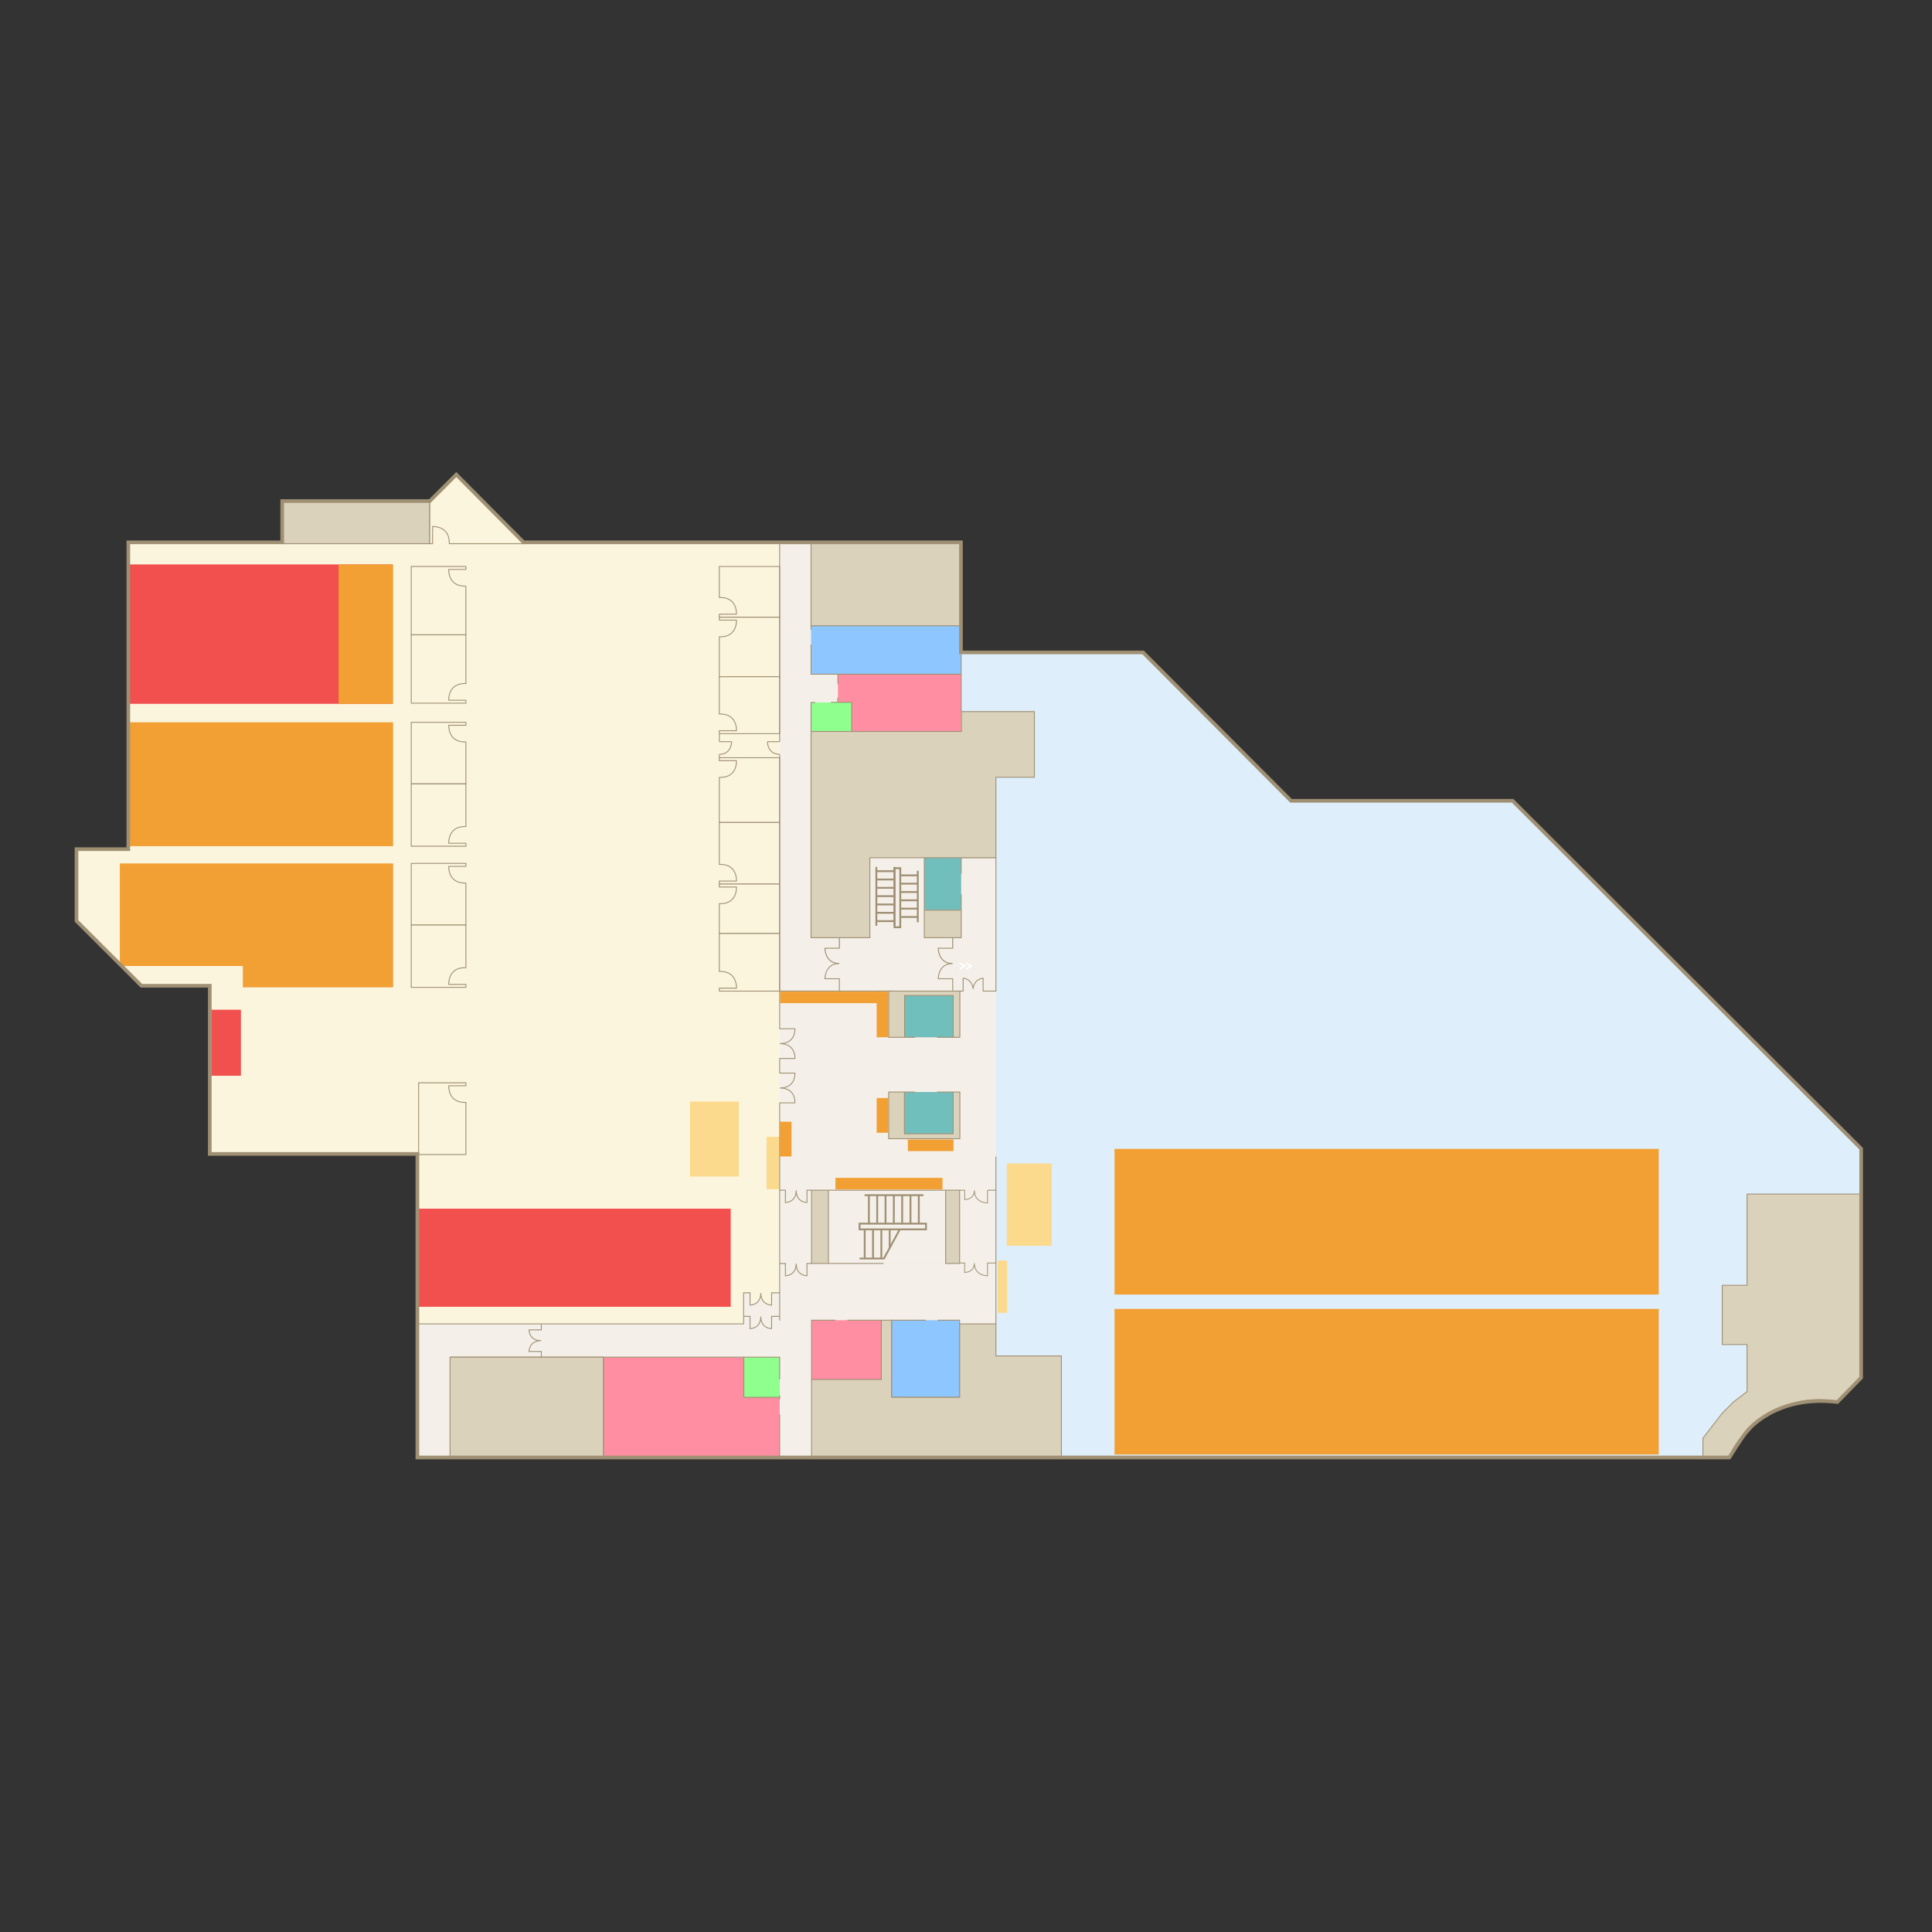 <?xml version="1.0" encoding="UTF-8"?>
<svg id="Layer_2" data-name="Layer 2" xmlns="http://www.w3.org/2000/svg" viewBox="0 0 600 600">
  <rect x="0" y="0" width="600" height="600" fill="#333333" stroke="none"/>
  <g id="GF-renovation">
    <g>
      <rect x="0" y="0" width="600" height="600" transform="translate(600 600) rotate(-180)" style="fill: none; stroke-width: 0px;"/>
      <path d="m542.62,444.42s8.7-11.33,27.99-9.01c6.69-6.88,7.38-7.57,7.38-7.57v-71.11s-108.23-108.03-108.23-108.03h-68.82s-45.96-46.09-45.96-46.09h-56.55v-34.18s-135.82,0-135.82,0l-20.9-21.05-8.23,8.23h-45.84s0,12.82,0,12.82h-47.79s0,95.29,0,95.29h-16.09s0,22.28,0,22.28l20.17,20.14h21.22v52.22s64.47,0,64.47,0v94.27s407.45,0,407.45,0c0,0,4.09-6.65,5.56-8.21Z" style="fill: #f4f0e9; stroke-width: 0px;"/>
      <polygon points="242.13 168.42 162.61 168.42 141.71 147.37 133.48 155.6 87.64 155.6 87.64 168.42 39.85 168.42 39.85 263.71 23.76 263.71 23.76 285.99 43.93 306.13 65.14 306.13 65.14 358.36 129.61 358.36 129.61 411.14 242.13 411.14 242.13 168.42" style="fill: #fcf5de; stroke-width: 0px;"/>
      <path d="m321.24,220.99v20.39h-11.94s0,66.46,0,66.46v113.26s20.33,0,20.33,0v31.53s207.43,0,207.43,0c0,0,4.09-6.65,5.56-8.21,0,0,8.7-11.33,27.99-9.01,6.69-6.88,7.38-7.57,7.38-7.57v-71.11s-108.23-108.03-108.23-108.03h-68.82s-45.96-46.09-45.96-46.09h-56.55s0,18.39,0,18.39h22.81Z" style="fill: #deeefb; stroke-width: 0px;"/>
      <rect x="287.05" y="266.37" width="11.44" height="16.3" transform="translate(585.55 549.04) rotate(-180)" style="fill: #71bfbd; stroke-width: 0px;"/>
      <rect x="287.05" y="282.67" width="11.44" height="8.54" transform="translate(585.55 573.88) rotate(-180)" style="fill: #dbd2bc; stroke-width: 0px;"/>
      <line x1="298.51" y1="282.67" x2="287.05" y2="282.67" style="fill: none; stroke: #9f9074; stroke-miterlimit: 10; stroke-width: .28px;"/>
      <line x1="298.5" y1="271.33" x2="298.5" y2="266.45" style="fill: none; stroke: #9f9074; stroke-miterlimit: 10; stroke-width: .28px;"/>
      <polygon points="298.48 227.17 298.48 209.38 260.22 209.38 260.22 212.43 260.22 227.17 298.48 227.17" style="fill: #ff8ea2; stroke-width: 0px;"/>
      <rect x="251.88" y="194.32" width="46.6" height="15.06" style="fill: #8ec7ff; stroke-width: 0px;"/>
      <rect x="251.88" y="218.17" width="12.61" height="9.03" transform="translate(516.38 445.36) rotate(-180)" style="fill: #8fff8e; stroke-width: 0px;"/>
      <rect x="252.04" y="410" width="21.66" height="18.42" style="fill: #ff8ea2; stroke-width: 0px;"/>
      <polygon points="276.88 433.96 284.22 433.95 298.02 433.95 298.02 410 291.2 410 289.29 410 287.52 410 276.88 410 276.88 428.36 276.88 433.96" style="fill: #8ec7ff; stroke-width: 0px;"/>
      <polyline points="287.52 410 276.88 410 276.88 428.36 276.88 433.96 284.22 433.95 298.02 433.95 298.02 410 291.2 410" style="fill: none; stroke: #9f9074; stroke-miterlimit: 10; stroke-width: .28px;"/>
      <rect x="280.93" y="308.63" width="15.09" height="12.96" transform="translate(576.95 630.23) rotate(-180)" style="fill: #baeac0; stroke-width: 0px;"/>
      <g>
        <rect x="282.88" y="309.6" width="11.1" height="11.1" rx="1.73" ry="1.73" style="fill: #fff; stroke-width: 0px;"/>
        <path d="m289.88,314.58c-.22,0-.4.18-.4.4,0,.22.18.4.4.4s.4-.18.4-.4c0-.22-.18-.4-.4-.4Z" style="fill: #baeac0; stroke-width: 0px;"/>
        <path d="m289.47,314.5h.84c.1,0,.19-.08.19-.19v-1.47c0-.1-.08-.19-.19-.19h-.02v-.89s-.8,0-.8,0v.89h-.02c-.1,0-.19.08-.19.19v1.47c0,.1.08.19.19.19h0Z" style="fill: #baeac0; stroke-width: 0px;"/>
        <path d="m288.43,314.58c-.22,0-.4.18-.4.4,0,.22.18.4.4.4s.4-.18.4-.4c0-.22-.18-.4-.4-.4Z" style="fill: #baeac0; stroke-width: 0px;"/>
        <path d="m288.01,314.5h.84c.1,0,.19-.08.19-.19v-1.47c0-.1-.08-.19-.19-.19h-.02v-.89s-.8,0-.8,0v.89h-.02c-.1,0-.19.08-.19.19v1.47c0,.1.08.19.19.19h0Z" style="fill: #baeac0; stroke-width: 0px;"/>
        <path d="m286.98,314.58c-.22,0-.4.18-.4.4,0,.22.18.4.4.4s.4-.18.4-.4c0-.22-.18-.4-.4-.4Z" style="fill: #baeac0; stroke-width: 0px;"/>
        <path d="m286.56,314.5h.84c.1,0,.19-.08.19-.19v-1.47c0-.1-.08-.19-.19-.19h-.02v-.89s-.8,0-.8,0v.89h-.02c-.1,0-.19.08-.19.19v1.47c0,.1.08.19.19.19h0Z" style="fill: #baeac0; stroke-width: 0px;"/>
        <path d="m286.08,310.62h4.7c.34,0,.61.28.61.61v4.7c0,.34-.28.61-.61.61h-4.7c-.34,0-.61-.28-.61-.61v-4.7c0-.34.28-.61.61-.61Zm4.7,5.53c.12,0,.21-.1.21-.21v-4.7c0-.12-.1-.21-.21-.21h-4.7c-.12,0-.21.1-.21.21v4.7c0,.12.1.21.21.21h4.7Z" style="fill: #baeac0; stroke-width: 0px;"/>
        <path d="m288.35,318.67c.09.06.22.05.28-.05l.5-.68v1.54c0,.11.09.2.2.2s.2-.09.2-.2v-1.54s.5.68.5.68c.06.09.19.11.28.05.09-.06.11-.19.05-.28l-.84-1.16c-.04-.06-.11-.09-.19-.09s-.14.04-.19.09l-.84,1.16c-.06.09-.05.22.05.28Z" style="fill: #baeac0; stroke-width: 0px;"/>
        <path d="m288.09,318.15c-.09-.06-.22-.05-.28.05l-.5.68v-1.54c0-.11-.09-.2-.2-.2s-.2.09-.2.2v1.54s-.5-.68-.5-.68c-.06-.09-.19-.11-.28-.05-.09.06-.11.19-.05.28l.84,1.16c.04.06.11.09.18.09s.14-.04.19-.09l.84-1.16c.06-.09.05-.22-.05-.28Z" style="fill: #baeac0; stroke-width: 0px;"/>
      </g>
      <polyline points="280.93 321.6 280.93 308.63 296.02 308.63" style="fill: none; stroke: #9f9074; stroke-miterlimit: 10; stroke-width: .28px;"/>
      <rect x="275.96" y="307.79" width="22.13" height="14.38" transform="translate(574.06 629.97) rotate(-180)" style="fill: #dbd2bc; stroke-width: 0px;"/>
      <rect x="280.93" y="309.16" width="15.09" height="12.96" transform="translate(576.95 631.28) rotate(-180)" style="fill: #71bfbd; stroke-width: 0px;"/>
      <rect x="275.98" y="339.14" width="22.11" height="14.45" transform="translate(574.08 692.73) rotate(-180)" style="fill: #dbd2bc; stroke-width: 0px;"/>
      <rect x="252.04" y="369.63" width="45.98" height="22.75" transform="translate(550.07 762.01) rotate(-180)" style="fill: #dbd2bc; stroke-width: 0px;"/>
      <rect x="257.28" y="369.63" width="36.39" height="22.75" transform="translate(550.96 762.01) rotate(-180)" style="fill: #f4f0e9; stroke-width: 0px;"/>
      <rect x="280.93" y="339.14" width="15.09" height="12.96" transform="translate(576.95 691.24) rotate(-180)" style="fill: #71bfbd; stroke-width: 0px;"/>
      <g>
        <rect x="266.96" y="380.01" width="20.62" height="1.78" style="fill: none; stroke: #9f9074; stroke-miterlimit: 10; stroke-width: .57px;"/>
        <polyline points="266.93 390.84 274.51 390.84 279.5 381.69" style="fill: none; stroke: #9f9074; stroke-miterlimit: 10; stroke-width: .57px;"/>
        <g>
          <line x1="271.13" y1="390.84" x2="271.13" y2="381.83" style="fill: none; stroke: #9f9074; stroke-miterlimit: 10; stroke-width: .57px;"/>
          <line x1="268.54" y1="390.84" x2="268.54" y2="381.83" style="fill: none; stroke: #9f9074; stroke-miterlimit: 10; stroke-width: .57px;"/>
        </g>
        <line x1="276.3" y1="387.41" x2="276.3" y2="381.83" style="fill: none; stroke: #9f9074; stroke-miterlimit: 10; stroke-width: .57px;"/>
        <line x1="273.71" y1="390.84" x2="273.71" y2="381.83" style="fill: none; stroke: #9f9074; stroke-miterlimit: 10; stroke-width: .57px;"/>
        <line x1="268.5" y1="371.17" x2="286.8" y2="371.17" style="fill: none; stroke: #9f9074; stroke-miterlimit: 10; stroke-width: .57px;"/>
        <line x1="275.01" y1="371.17" x2="275.01" y2="380.19" style="fill: none; stroke: #9f9074; stroke-miterlimit: 10; stroke-width: .57px;"/>
        <g>
          <line x1="269.84" y1="371.17" x2="269.84" y2="380.19" style="fill: none; stroke: #9f9074; stroke-miterlimit: 10; stroke-width: .57px;"/>
          <line x1="272.42" y1="371.17" x2="272.42" y2="380.19" style="fill: none; stroke: #9f9074; stroke-miterlimit: 10; stroke-width: .57px;"/>
        </g>
        <line x1="277.59" y1="371.17" x2="277.59" y2="380.19" style="fill: none; stroke: #9f9074; stroke-miterlimit: 10; stroke-width: .57px;"/>
        <line x1="280.18" y1="371.17" x2="280.18" y2="380.19" style="fill: none; stroke: #9f9074; stroke-miterlimit: 10; stroke-width: .57px;"/>
        <line x1="282.76" y1="371.17" x2="282.76" y2="380.19" style="fill: none; stroke: #9f9074; stroke-miterlimit: 10; stroke-width: .57px;"/>
        <line x1="285.35" y1="371.17" x2="285.35" y2="380.19" style="fill: none; stroke: #9f9074; stroke-miterlimit: 10; stroke-width: .57px;"/>
      </g>
      <polyline points="280.88 339.14 280.88 352.1 296.02 352.1 296.02 339.14" style="fill: none; stroke: #9f9074; stroke-miterlimit: 10; stroke-width: .28px;"/>
      <polyline points="293.68 369.63 293.68 392.38 298.02 392.38 298.02 369.63 293.68 369.63 252.04 369.63 252.04 392.38 274.39 392.38" style="fill: none; stroke: #9f9074; stroke-miterlimit: 10; stroke-width: .28px;"/>
      <line x1="257.28" y1="392.38" x2="257.28" y2="369.63" style="fill: none; stroke: #9f9074; stroke-miterlimit: 10; stroke-width: .28px;"/>
      <g>
        <rect x="269.53" y="277.9" width="18.35" height="1.78" transform="translate(557.49 .09) rotate(90)" style="fill: none; stroke: #9f9074; stroke-miterlimit: 10; stroke-width: .57px;"/>
        <g>
          <line x1="272.16" y1="269.24" x2="272.16" y2="287.51" style="fill: none; stroke: #9f9074; stroke-miterlimit: 10; stroke-width: .57px;"/>
          <line x1="277.78" y1="269.24" x2="277.78" y2="287.51" style="fill: none; stroke: #9f9074; stroke-miterlimit: 10; stroke-width: .57px;"/>
          <line x1="272.16" y1="275.72" x2="277.78" y2="275.72" style="fill: none; stroke: #9f9074; stroke-miterlimit: 10; stroke-width: .57px;"/>
          <line x1="272.16" y1="278.31" x2="277.78" y2="278.31" style="fill: none; stroke: #9f9074; stroke-miterlimit: 10; stroke-width: .57px;"/>
          <line x1="272.16" y1="280.89" x2="277.78" y2="280.89" style="fill: none; stroke: #9f9074; stroke-miterlimit: 10; stroke-width: .57px;"/>
          <g>
            <line x1="272.16" y1="270.55" x2="277.78" y2="270.55" style="fill: none; stroke: #9f9074; stroke-miterlimit: 10; stroke-width: .57px;"/>
            <line x1="272.16" y1="273.14" x2="277.78" y2="273.14" style="fill: none; stroke: #9f9074; stroke-miterlimit: 10; stroke-width: .57px;"/>
          </g>
          <line x1="272.16" y1="283.48" x2="277.78" y2="283.48" style="fill: none; stroke: #9f9074; stroke-miterlimit: 10; stroke-width: .57px;"/>
          <line x1="272.16" y1="286.06" x2="277.78" y2="286.06" style="fill: none; stroke: #9f9074; stroke-miterlimit: 10; stroke-width: .57px;"/>
        </g>
        <g>
          <line x1="285.03" y1="286.43" x2="285.03" y2="270.4" style="fill: none; stroke: #9f9074; stroke-miterlimit: 10; stroke-width: .57px;"/>
          <line x1="285.03" y1="284.77" x2="279.42" y2="284.77" style="fill: none; stroke: #9f9074; stroke-miterlimit: 10; stroke-width: .57px;"/>
          <line x1="285.03" y1="282.19" x2="279.42" y2="282.19" style="fill: none; stroke: #9f9074; stroke-miterlimit: 10; stroke-width: .57px;"/>
          <line x1="285.03" y1="279.6" x2="279.42" y2="279.6" style="fill: none; stroke: #9f9074; stroke-miterlimit: 10; stroke-width: .57px;"/>
          <line x1="285.03" y1="277.02" x2="279.42" y2="277.02" style="fill: none; stroke: #9f9074; stroke-miterlimit: 10; stroke-width: .57px;"/>
          <line x1="285.03" y1="274.43" x2="279.42" y2="274.43" style="fill: none; stroke: #9f9074; stroke-miterlimit: 10; stroke-width: .57px;"/>
          <line x1="285.03" y1="271.85" x2="279.42" y2="271.85" style="fill: none; stroke: #9f9074; stroke-miterlimit: 10; stroke-width: .57px;"/>
        </g>
      </g>
      <polyline points="284.18 339.14 275.98 339.14 275.98 353.64 298.09 353.64 298.09 339.14 290.99 339.14" style="fill: none; stroke: #9f9074; stroke-miterlimit: 10; stroke-width: .28px;"/>
      <polyline points="284.18 322.14 275.98 322.14 275.98 307.79 298.09 307.79 298.09 322.14 296.02 322.14 290.99 322.14" style="fill: none; stroke: #9f9074; stroke-miterlimit: 10; stroke-width: .28px;"/>
      <polyline points="296.02 322.14 296.02 309.16 280.93 309.16 280.93 322.12" style="fill: none; stroke: #9f9074; stroke-miterlimit: 10; stroke-width: .28px;"/>
      <polyline points="287.05 266.37 287.05 291.21 298.51 291.21 298.51 277.76" style="fill: none; stroke: #9f9074; stroke-miterlimit: 10; stroke-width: .28px;"/>
      <path d="m298.5,266.33h10.8v41.46h-3.99v-4.01s-2.69.13-3.1,3.24c-.43-3.13-3.1-3.24-3.1-3.24v4.01h-1" style="fill: none; stroke: #9f9074; stroke-linecap: round; stroke-linejoin: round; stroke-width: .28px;"/>
      <line x1="298.5" y1="220.99" x2="298.5" y2="203.17" style="fill: none; stroke: #9f9074; stroke-miterlimit: 10; stroke-width: .28px;"/>
      <rect x="251.88" y="168.47" width="46.6" height="25.86" style="fill: #dbd2bc; stroke: #9f9074; stroke-miterlimit: 10; stroke-width: .28px;"/>
      <path d="m538.54,435.24l-3.61,3.56-6.07,7.83v6.12s8.19-.12,8.19-.12c0,0,2.01-7.65,13.11-14,.13-.08.26-.14.4-.21,10.92-6.05,19.78-2.94,19.78-2.94l7.64-7.64v-8.79s0-21.98,0-21.98v-26.25s-35.41,0-35.41,0v19.22s0,9.12,0,9.12h-7.71s0,10.49,0,10.49v7.91s7.71,0,7.71,0v14.61s-4.03,3.07-4.03,3.07Z" style="fill: #dbd2bc; stroke: #9f9074; stroke-miterlimit: 10; stroke-width: .28px;"/>
      <path d="m295.81,299.22c-4.45,0-4.43-4.74-4.43-4.74h4.49s0-3.28,0-3.28" style="fill: none; stroke: #9f9074; stroke-miterlimit: 10; stroke-width: .3px;"/>
      <path d="m295.81,299.22c-4.45,0-4.43,4.74-4.43,4.74h4.49v3.69" style="fill: none; stroke: #9f9074; stroke-miterlimit: 10; stroke-width: .28px;"/>
      <path d="m260.62,299.22c-4.45,0-4.43-4.74-4.43-4.74h4.49s0-3.28,0-3.28" style="fill: none; stroke: #9f9074; stroke-miterlimit: 10; stroke-width: .3px;"/>
      <path d="m260.62,299.22c-4.45,0-4.43,4.74-4.43,4.74h4.49v3.69" style="fill: none; stroke: #9f9074; stroke-miterlimit: 10; stroke-width: .28px;"/>
      <line x1="223.41" y1="234.27" x2="223.41" y2="235.33" style="fill: none; stroke: #9f9074; stroke-miterlimit: 10; stroke-width: .28px;"/>
      <line x1="227.22" y1="230.34" x2="223.41" y2="230.34" style="fill: none; stroke: #9f9074; stroke-miterlimit: 10; stroke-width: .28px;"/>
      <path d="m223.41,234.27c3.8,0,3.81-3.93,3.81-3.93" style="fill: none; stroke: #9f9074; stroke-miterlimit: 10; stroke-width: .28px;"/>
      <line x1="223.41" y1="227.85" x2="223.41" y2="230.34" style="fill: none; stroke: #9f9074; stroke-miterlimit: 10; stroke-width: .28px;"/>
      <path d="m306.68,369.63v3.98s-4.08.02-4.08-3.93h0c0,2.89-3.01,2.88-3.01,2.88v-2.93s-1.56,0-1.56,0" style="fill: none; stroke: #9f9074; stroke-miterlimit: 10; stroke-width: .25px;"/>
      <path d="m309.37,392.24h-2.69s0,3.98,0,3.98c0,0-4.08.02-4.08-3.93h0c0,2.89-3.01,2.88-3.01,2.88v-2.93s-1.56,0-1.56,0" style="fill: none; stroke: #9f9074; stroke-miterlimit: 10; stroke-width: .25px;"/>
      <line x1="273.7" y1="410" x2="263.18" y2="410" style="fill: none; stroke: #9f9074; stroke-miterlimit: 10; stroke-width: .28px;"/>
      <polyline points="259.45 410 252.04 410 252.04 428.42" style="fill: none; stroke: #9f9074; stroke-miterlimit: 10; stroke-width: .28px;"/>
      <polyline points="298.48 209.38 251.88 209.38 251.88 200.17" style="fill: none; stroke: #9f9074; stroke-miterlimit: 10; stroke-width: .28px;"/>
      <polyline points="251.88 227.17 251.88 218.17 253.18 218.17" style="fill: none; stroke: #9f9074; stroke-miterlimit: 10; stroke-width: .28px;"/>
      <polyline points="258.06 218.11 264.5 218.11 264.5 227.19" style="fill: none; stroke: #9f9074; stroke-miterlimit: 10; stroke-width: .28px;"/>
      <line x1="260.18" y1="218.03" x2="260.18" y2="216.7" style="fill: none; stroke: #9f9074; stroke-miterlimit: 10; stroke-width: .28px;"/>
      <line x1="260.22" y1="209.38" x2="260.22" y2="212.43" style="fill: none; stroke: #9f9074; stroke-miterlimit: 10; stroke-width: .28px;"/>
      <line x1="251.88" y1="195.6" x2="251.88" y2="194.32" style="fill: none; stroke: #9f9074; stroke-miterlimit: 10; stroke-width: .28px;"/>
      <polygon points="275.02 452.67 298.04 452.67 298.04 452.75 309.37 452.75 329.62 452.75 329.62 421.1 309.29 421.1 309.29 411.14 298.04 411.14 298.04 433.95 276.88 433.95 276.88 410 273.7 410 273.7 428.42 252.04 428.42 252.04 433.95 252.04 452.67 275.02 452.67" style="fill: #dbd2bc; stroke: #9f9074; stroke-miterlimit: 10; stroke-width: .28px;"/>
      <polyline points="309.29 411.14 309.29 369.63 306.75 369.63" style="fill: none; stroke: #9f9074; stroke-miterlimit: 10; stroke-width: .28px;"/>
      <rect x="130" y="375.36" width="96.93" height="30.47" transform="translate(356.93 781.2) rotate(-180)" style="fill: #f2504f; stroke-width: 0px;"/>
      <rect x="40.13" y="224.32" width="81.96" height="38.48" transform="translate(162.21 487.11) rotate(-180)" style="fill: #f2a034; stroke-width: 0px;"/>
      <polygon points="75.41 306.63 122.09 306.63 122.09 268.15 37.22 268.15 37.22 300 75.41 300 75.41 306.63" style="fill: #f2a034; stroke-width: 0px;"/>
      <rect x="40.13" y="175.29" width="81.79" height="43.29" transform="translate(162.04 393.87) rotate(-180)" style="fill: #f2504f; stroke-width: 0px;"/>
      <rect x="105.17" y="175.29" width="16.92" height="43.29" transform="translate(227.25 393.87) rotate(-180)" style="fill: #f2a034; stroke-width: 0px;"/>
      <polygon points="270.14 291.21 270.14 266.37 309.29 266.37 309.29 241.38 321.24 241.38 321.24 220.99 298.57 220.99 298.57 227.17 251.88 227.17 251.88 265.22 251.88 266.37 251.88 291.21 270.14 291.21" style="fill: #dbd2bc; stroke: #9f9074; stroke-miterlimit: 10; stroke-width: .28px;"/>
      <rect x="312.65" y="361.34" width="14" height="25.57" transform="translate(639.29 748.24) rotate(-180)" style="fill: #fcda8d; stroke-width: 0px;"/>
      <rect x="309.83" y="391.47" width="2.97" height="16.25" transform="translate(622.63 799.2) rotate(-180)" style="fill: #fcda8d; stroke-width: 0px;"/>
      <rect x="238.07" y="353.05" width="4" height="16.25" transform="translate(480.14 722.36) rotate(-180)" style="fill: #fcda8d; stroke-width: 0px;"/>
      <rect x="346.14" y="356.8" width="169.01" height="45.23" transform="translate(861.28 758.83) rotate(-180)" style="fill: #f2a034; stroke-width: 0px;"/>
      <rect x="346.14" y="406.49" width="169.01" height="45.23" transform="translate(861.28 858.21) rotate(-180)" style="fill: #f2a034; stroke-width: 0px;"/>
      <path d="m239.63,401.49v3.83s-3.35.02-3.35-3.78c0,3.8-3.35,3.78-3.35,3.78v-3.83h-2v9.65h-101.64v41.49h59.15v-30.64h53.69v-20.5h-2.5Z" style="fill: #f4f0e9; stroke-width: 0px;"/>
      <path d="m242.13,410.13v-8.64h-2.5v3.83s-3.35.02-3.35-3.78c0,3.8-3.35,3.78-3.35,3.78v-3.83h-2v9.65h-101.64v41.49h59.15v-30.64h53.69" style="fill: none; stroke: #9f9074; stroke-miterlimit: 10; stroke-width: .28px;"/>
      <rect x="187.38" y="421.48" width="54.75" height="31.15" style="fill: #ff8ea2; stroke-width: 0px;"/>
      <rect x="231.09" y="421.48" width="11.04" height="12.47" transform="translate(473.21 855.43) rotate(-180)" style="fill: #8fff8e; stroke-width: 0px;"/>
      <polyline points="242.13 428.33 242.13 421.48 187.38 421.48 187.38 452.63 242.13 452.63 242.13 439.28" style="fill: none; stroke: #9f9074; stroke-miterlimit: 10; stroke-width: .28px;"/>
      <line x1="242.13" y1="434.61" x2="242.13" y2="433.3" style="fill: none; stroke: #9f9074; stroke-miterlimit: 10; stroke-width: .28px;"/>
      <polyline points="242.13 433.95 231 433.95 231 421.48" style="fill: none; stroke: #9f9074; stroke-miterlimit: 10; stroke-width: .28px;"/>
      <polyline points="187.38 421.48 139.88 421.48 139.88 452.63" style="fill: none; stroke: #9f9074; stroke-miterlimit: 10; stroke-width: .28px;"/>
      <g>
        <g>
          <rect x="127.72" y="175.93" width="16.97" height="21.23" style="fill: #fcf5de; stroke-width: 0px;"/>
          <path d="m144.68,182.03h-.31c-5.36,0-5.01-5.19-5.01-5.19h5.32v-.92h-16.97v21.23h16.97v-15.12" style="fill: none; stroke: #9f9074; stroke-miterlimit: 10; stroke-width: .28px;"/>
        </g>
        <g>
          <rect x="127.72" y="197.15" width="16.97" height="21.23" style="fill: #fcf5de; stroke-width: 0px;"/>
          <path d="m144.38,212.27c-5.36,0-5.01,5.19-5.01,5.19h5.32v.92h-16.97v-21.23h16.97v15.12h-.31Z" style="fill: none; stroke: #9f9074; stroke-miterlimit: 10; stroke-width: .28px;"/>
        </g>
      </g>
      <g>
        <g>
          <rect x="127.72" y="224.32" width="16.97" height="19.12" style="fill: #fcf5de; stroke-width: 0px;"/>
          <path d="m144.38,230.42c-5.36,0-5.01-5.19-5.01-5.19h5.32v-.92h-16.97v19.12h16.97v-13.01h-.31Z" style="fill: none; stroke: #9f9074; stroke-miterlimit: 10; stroke-width: .28px;"/>
        </g>
        <g>
          <rect x="127.72" y="243.43" width="16.97" height="19.36" style="fill: #fcf5de; stroke-width: 0px;"/>
          <path d="m144.38,256.69c-5.36,0-5.01,5.19-5.01,5.19h5.32v.92h-16.97v-19.36h16.97v13.25h-.31Z" style="fill: none; stroke: #9f9074; stroke-miterlimit: 10; stroke-width: .28px;"/>
        </g>
      </g>
      <g>
        <rect x="223.41" y="191.66" width="18.72" height="18.5" transform="translate(465.53 401.82) rotate(-180)" style="fill: #fcf5de; stroke-width: 0px;"/>
        <path d="m223.71,197.77c5.36,0,5.01-5.19,5.01-5.19h-5.02s-.31,0-.31,0v-.92h18.72v18.5h-18.72v-12.39h.31Z" style="fill: none; stroke: #9f9074; stroke-miterlimit: 10; stroke-width: .28px;"/>
      </g>
      <g>
        <rect x="223.41" y="175.93" width="18.72" height="15.73" transform="translate(465.53 367.58) rotate(-180)" style="fill: #fcf5de; stroke-width: 0px;"/>
        <path d="m223.71,185.55c5.36,0,5.01,5.19,5.01,5.19h-5.02s-.31,0-.31,0v.92s18.72,0,18.72,0v-15.73s-18.72,0-18.72,0v9.63s.31,0,.31,0Z" style="fill: none; stroke: #9f9074; stroke-miterlimit: 10; stroke-width: .28px;"/>
      </g>
      <g>
        <rect x="223.41" y="235.33" width="18.72" height="20.11" transform="translate(465.53 490.76) rotate(-180)" style="fill: #fcf5de; stroke-width: 0px;"/>
        <path d="m223.71,241.43c5.36,0,5.01-5.19,5.01-5.19h-5.02s-.31,0-.31,0v-.92h18.72v20.11h-18.72v-14h.31Z" style="fill: none; stroke: #9f9074; stroke-miterlimit: 10; stroke-width: .28px;"/>
      </g>
      <g>
        <rect x="223.41" y="255.43" width="18.72" height="19.12" transform="translate(465.53 529.98) rotate(-180)" style="fill: #fcf5de; stroke-width: 0px;"/>
        <path d="m223.71,268.44c5.36,0,5.01,5.19,5.01,5.19h-5.02s-.31,0-.31,0v.92s18.72,0,18.72,0v-19.12s-18.72,0-18.72,0v13.01s.31,0,.31,0Z" style="fill: none; stroke: #9f9074; stroke-miterlimit: 10; stroke-width: .28px;"/>
      </g>
      <g>
        <g>
          <rect x="223.41" y="274.55" width="18.72" height="15.34" transform="translate(465.53 564.44) rotate(-180)" style="fill: #fcf5de; stroke-width: 0px;"/>
          <path d="m223.71,280.66c5.36,0,5.01-5.19,5.01-5.19h-5.02s-.31,0-.31,0v-.92h18.72v15.34h-18.72v-9.23h.31Z" style="fill: none; stroke: #9f9074; stroke-miterlimit: 10; stroke-width: .28px;"/>
        </g>
        <g>
          <rect x="223.41" y="289.89" width="18.72" height="17.9" transform="translate(465.53 597.69) rotate(-180)" style="fill: #fcf5de; stroke-width: 0px;"/>
          <path d="m223.71,301.69c5.36,0,5.01,5.19,5.01,5.19h-5.02s-.31,0-.31,0v.92s18.72,0,18.72,0v-17.9s-18.72,0-18.72,0v11.79s.31,0,.31,0Z" style="fill: none; stroke: #9f9074; stroke-miterlimit: 10; stroke-width: .28px;"/>
        </g>
      </g>
      <g>
        <rect x="223.41" y="210.16" width="18.72" height="17.69" transform="translate(465.53 438.02) rotate(-180)" style="fill: #fcf5de; stroke-width: 0px;"/>
        <path d="m223.71,221.74c5.36,0,5.01,5.19,5.01,5.19h-5.02s-.31,0-.31,0v.92s18.72,0,18.72,0v-17.69s-18.72,0-18.72,0v11.58s.31,0,.31,0Z" style="fill: none; stroke: #9f9074; stroke-miterlimit: 10; stroke-width: .28px;"/>
      </g>
      <g>
        <g>
          <rect x="127.72" y="268.15" width="16.97" height="19.12" style="fill: #fcf5de; stroke-width: 0px;"/>
          <path d="m144.38,274.25c-5.36,0-5.01-5.19-5.01-5.19h5.32v-.92h-16.97v19.12h16.97v-13.01h-.31Z" style="fill: none; stroke: #9f9074; stroke-miterlimit: 10; stroke-width: .28px;"/>
        </g>
        <g>
          <rect x="127.72" y="287.26" width="16.97" height="19.36" style="fill: #fcf5de; stroke-width: 0px;"/>
          <path d="m144.38,300.52c-5.36,0-5.01,5.19-5.01,5.19h5.32v.92h-16.97v-19.36h16.97v13.25h-.31Z" style="fill: none; stroke: #9f9074; stroke-miterlimit: 10; stroke-width: .28px;"/>
        </g>
      </g>
      <g>
        <rect x="130" y="336.27" width="14.68" height="22.27" style="fill: #fcf5de; stroke-width: 0px;"/>
        <path d="m144.38,342.38c-5.36,0-5.01-5.19-5.01-5.19h5.32v-.92h-14.68v22.27h14.68v-16.16h-.31Z" style="fill: none; stroke: #9f9074; stroke-miterlimit: 10; stroke-width: .28px;"/>
      </g>
      <polygon points="87.64 155.6 87.62 168.85 133.46 168.85 133.48 155.6 87.64 155.6" style="fill: #dbd2bc; stroke: #9f9074; stroke-miterlimit: 10; stroke-width: .28px;"/>
      <polygon points="141.71 147.37 133.48 155.6 133.46 168.85 162.59 168.85 141.71 147.37" style="fill: #fcf5de; stroke-width: 0px;"/>
      <path d="m141.71,147.37l-8.23,8.23-.02,13.25h.88v-5.32s5.19-.35,5.19,5.01v.31h23.07l-20.88-21.48Z" style="fill: none; stroke: #9f9074; stroke-miterlimit: 10; stroke-width: .28px;"/>
      <rect x="139.76" y="421.48" width="47.62" height="31.15" style="fill: #dbd2bc; stroke: #9f9074; stroke-miterlimit: 10; stroke-width: .28px;"/>
      <path d="m542.62,444.42s8.7-11.33,27.99-9.01c6.69-6.88,7.38-7.57,7.38-7.57v-71.11s-108.23-108.03-108.23-108.03h-68.82s-45.96-46.09-45.96-46.09h-56.55v-34.18s-135.82,0-135.82,0l-20.9-21.05-8.23,8.23h-45.84s0,12.82,0,12.82h-47.79s0,95.29,0,95.29h-16.09s0,22.28,0,22.28l20.17,20.14h21.22v52.22s64.47,0,64.47,0v94.27s407.45,0,407.45,0c0,0,4.09-6.65,5.56-8.21Z" style="fill: none; stroke: #9f9074; stroke-miterlimit: 10; stroke-width: 1.13px;"/>
      <rect x="214.26" y="342.1" width="15.21" height="23.29" style="fill: #fcda8d; stroke-width: 0px;"/>
      <path d="m242.13,408.8h-2.5v3.83s-3.35.02-3.35-3.78c0,3.8-3.35,3.78-3.35,3.78v-3.83s-2,0-2,0" style="fill: none; stroke: #9f9074; stroke-miterlimit: 10; stroke-width: .28px;"/>
      <path d="m168.11,421.48v-1.77h-3.83s-.02-3.35,3.78-3.35c-3.8,0-3.78-3.35-3.78-3.35h3.83s0-1.87,0-1.87" style="fill: none; stroke: #9f9074; stroke-miterlimit: 10; stroke-width: .28px;"/>
      <path d="m252.04,369.63h-1.43v3.83s-3.35.02-3.35-3.78c0,3.8-3.35,3.78-3.35,3.78v-3.83h-1.79" style="fill: none; stroke: #9f9074; stroke-miterlimit: 10; stroke-width: .28px;"/>
      <path d="m252.04,392.38h-1.43v3.83s-3.35.02-3.35-3.78c0,3.8-3.35,3.78-3.35,3.78v-3.83h-1.79" style="fill: none; stroke: #9f9074; stroke-miterlimit: 10; stroke-width: .28px;"/>
      <g>
        <line x1="242.13" y1="230.34" x2="242.13" y2="168.88" style="fill: none; stroke: #9f9074; stroke-miterlimit: 10; stroke-width: .28px;"/>
        <path d="m238.32,230.34s0,3.93,3.81,3.93" style="fill: none; stroke: #9f9074; stroke-miterlimit: 10; stroke-width: .28px;"/>
        <line x1="242.13" y1="230.34" x2="238.32" y2="230.34" style="fill: none; stroke: #9f9074; stroke-miterlimit: 10; stroke-width: .28px;"/>
        <path d="m242.13,401.49v-58.99h4.74s.37-4.62-4.68-4.62c5.05,0,4.68-4.62,4.68-4.62h-4.74v-4.54s4.74,0,4.74,0c0,0,.37-4.62-4.68-4.62,5.05,0,4.68-4.62,4.68-4.62h-4.74s0,0,0,0v-85.19" style="fill: none; stroke: #9f9074; stroke-miterlimit: 10; stroke-width: .28px;"/>
      </g>
      <line x1="242.13" y1="307.79" x2="277.33" y2="307.79" style="fill: none; stroke: #9f9074; stroke-miterlimit: 10; stroke-width: .28px;"/>
      <line x1="309.29" y1="369.63" x2="309.29" y2="359.16" style="fill: none; stroke: #9f9074; stroke-miterlimit: 10; stroke-width: .28px;"/>
      <rect x="65.69" y="313.58" width="9.13" height="20.5" transform="translate(140.51 647.66) rotate(-180)" style="fill: #f2504f; stroke-width: 0px;"/>
      <g>
        <rect x="272.26" y="307.95" width="3.59" height="14.19" style="fill: #f2a034; stroke-width: 0px;"/>
        <rect x="242.29" y="307.95" width="31.32" height="3.59" style="fill: #f2a034; stroke-width: 0px;"/>
        <rect x="272.26" y="340.99" width="3.59" height="10.8" style="fill: #f2a034; stroke-width: 0px;"/>
        <rect x="242.22" y="348.36" width="3.59" height="10.79" style="fill: #f2a034; stroke-width: 0px;"/>
        <rect x="281.94" y="353.9" width="14.19" height="3.59" style="fill: #f2a034; stroke-width: 0px;"/>
        <rect x="259.45" y="365.79" width="33.26" height="3.59" style="fill: #f2a034; stroke-width: 0px;"/>
      </g>
    </g>
    <g id="BookCollection-arrow-LM-1">
      <path d="m301.11,300.07l-1,.58c-.08.05-.14.14-.14.24v.35s2.02-1.16,2.02-1.16c.05-.03.05-.1,0-.13l-2.02-1.16v.35c0,.1.05.19.14.24l1,.58c.05.03.05.1,0,.13Z" style="fill: #fff; stroke-width: 0px;"/>
      <path d="m299.12,300.07l-1,.58c-.08.05-.14.14-.14.24v.35s2.02-1.16,2.02-1.16c.05-.03.05-.1,0-.13l-2.02-1.16v.35c0,.1.05.19.14.24l1,.58c.05.03.05.1,0,.13Z" style="fill: #fff; stroke-width: 0px;"/>
    </g>
  </g>
</svg>